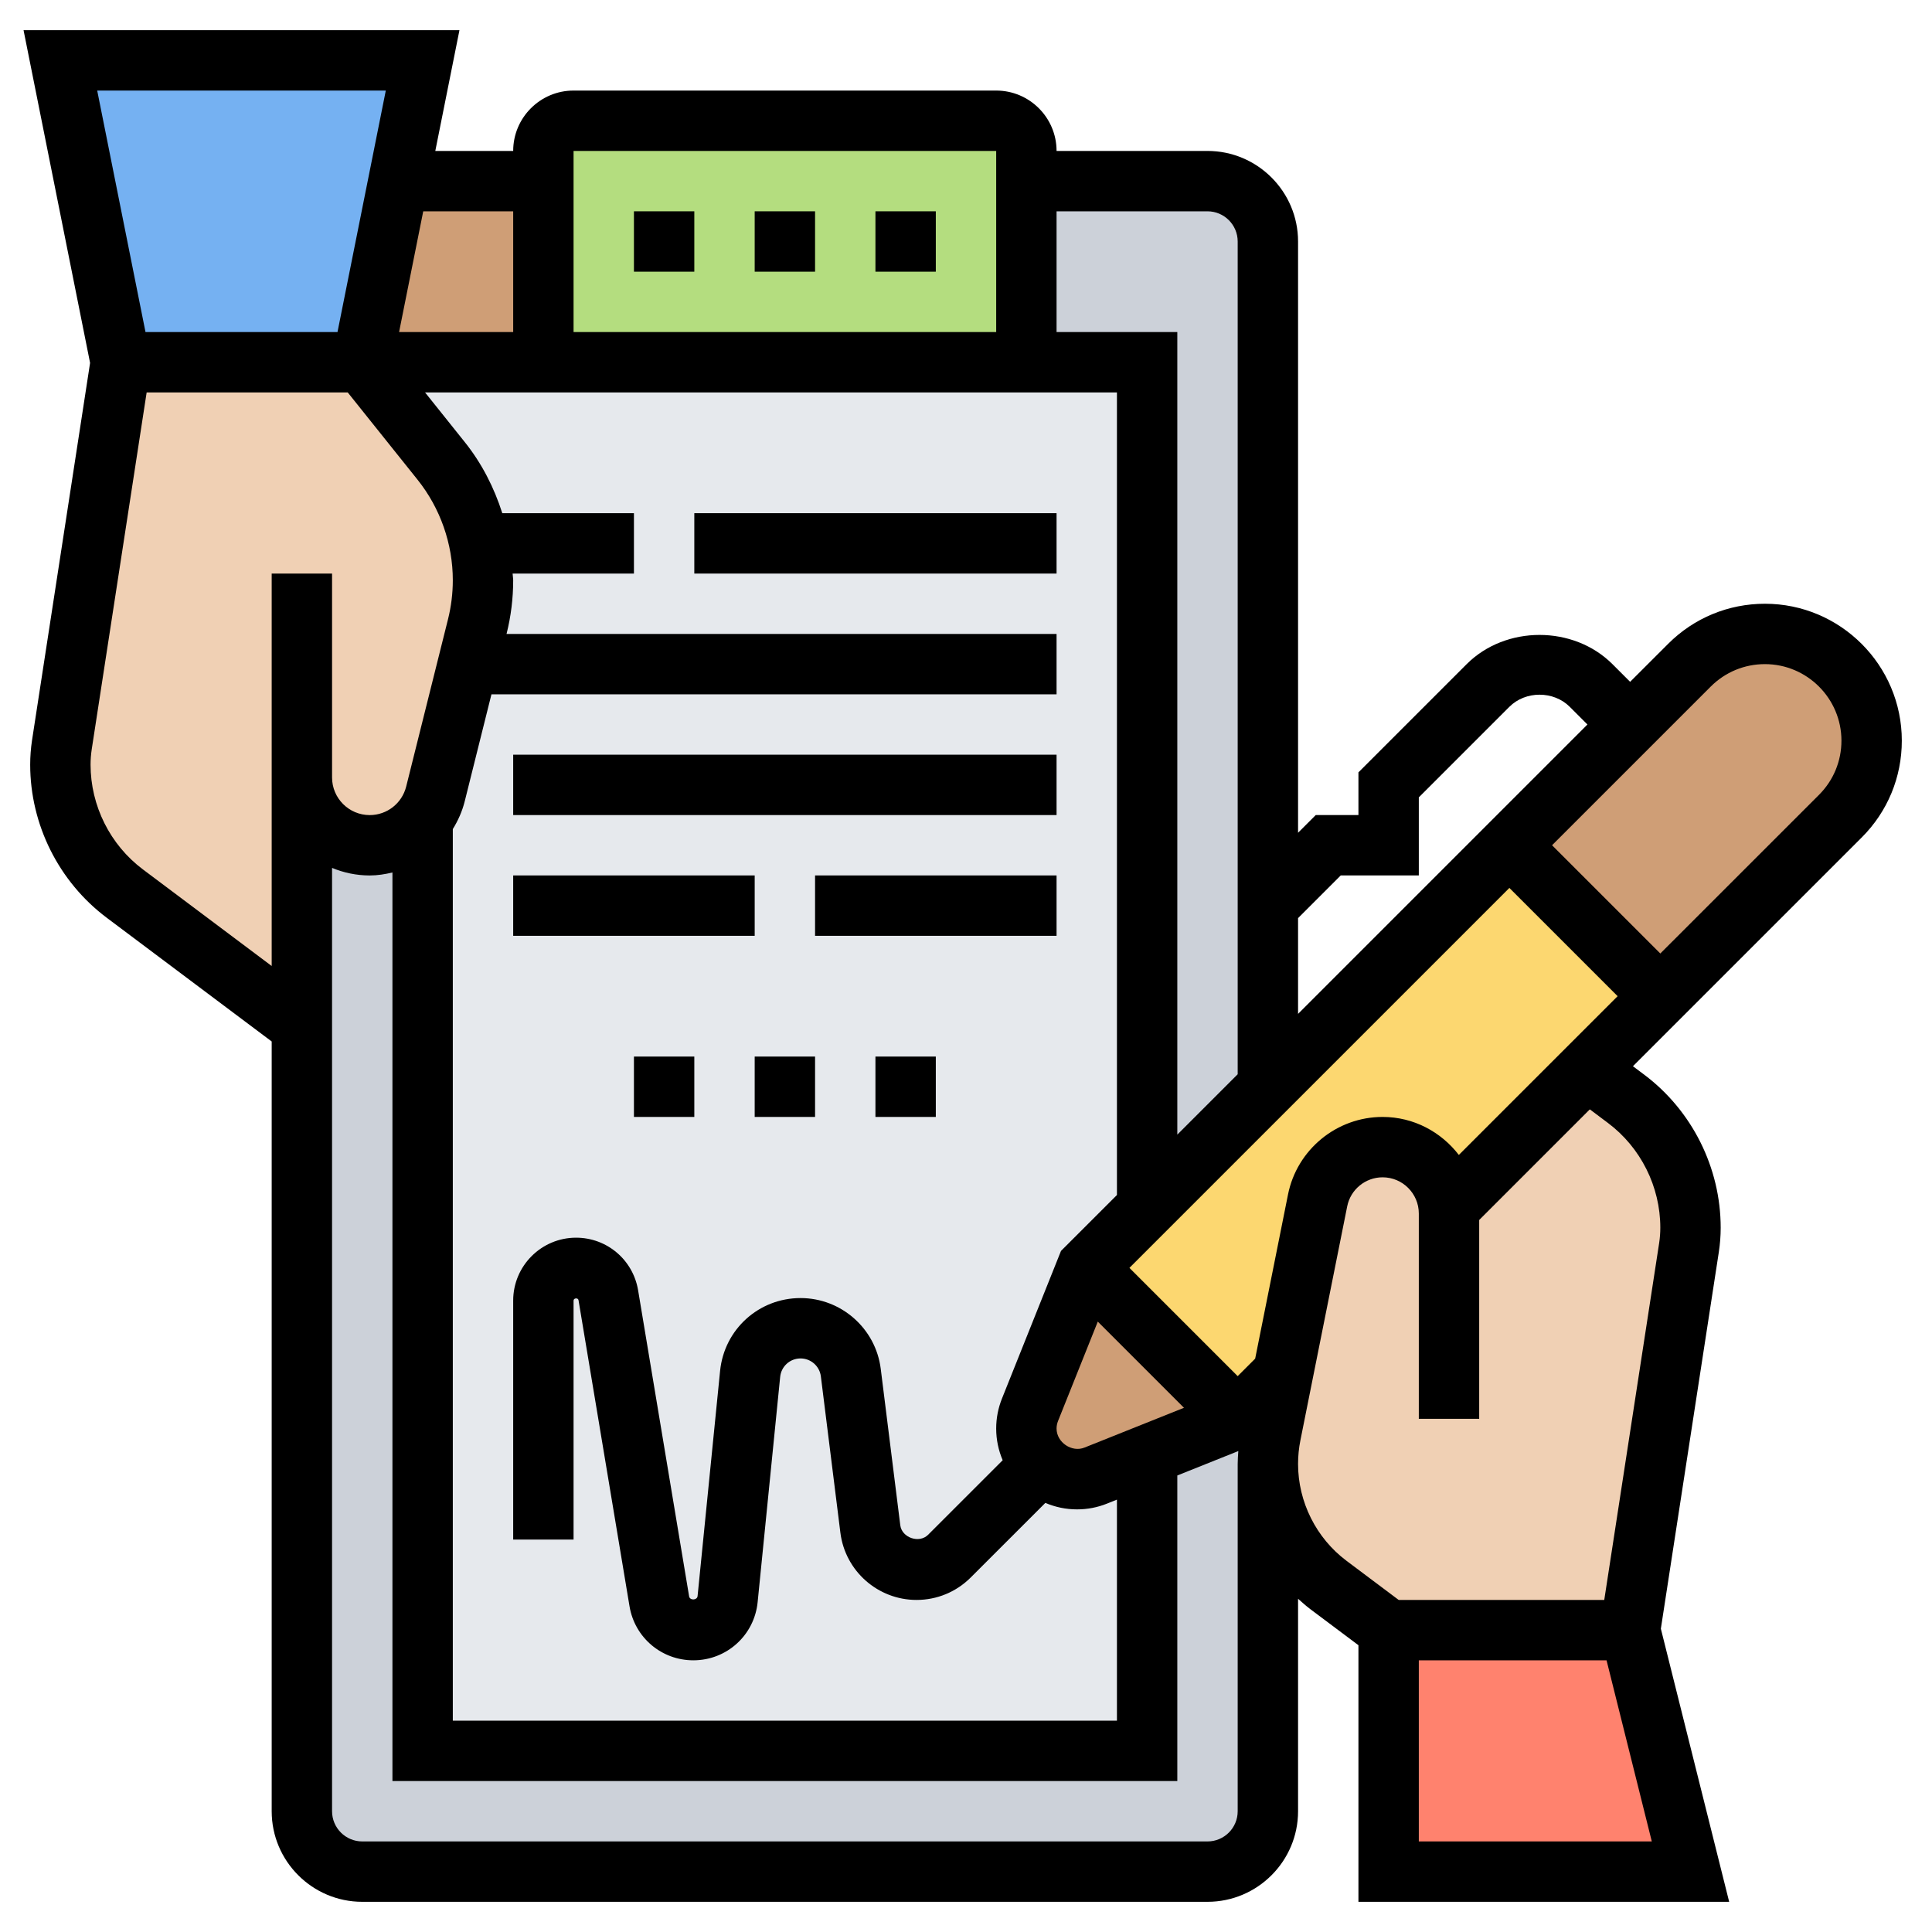 <svg id="_x33_0" enable-background="new 0 0 64 64" height="512" viewBox="0 0 64 64" width="512" xmlns="http://www.w3.org/2000/svg"><g><g><g><path d="m12.25 28c.7 0 1.33-.32 1.75-.84v30.84h24v-9.8l3-1.2 1.5-1.5-.4 2.01c-.07.33-.1.66-.1.99v11.5c0 1.1-.9 2-2 2h-28c-1.1 0-2-.9-2-2v-26-8.25c0 .62.25 1.18.66 1.59s.97.66 1.59.66z" fill="#ccd1d9"/></g><g><path d="m42 30v6l-4 4v-14-14h-4v-6h6c1.1 0 2 .9 2 2z" fill="#ccd1d9"/></g><g><path d="m18 6v6h-6l1.2-6z" fill="#cf9e76"/></g><g><path d="m34 6v6h-16v-6-1c0-.55.45-1 1-1h14c.55 0 1 .45 1 1z" fill="#b4dd7f"/></g><g><path d="m34 12h-16-6l2.61 3.27c.64.8 1.08 1.74 1.27 2.73.08.4.12.81.12 1.22 0 .52-.06 1.03-.19 1.54l-.31 1.24-.85 3.41-.22.89c-.08.32-.23.62-.43.86v30.84h24v-9.8l-1.7.68c-.2.08-.41.12-.62.12-.46 0-.88-.19-1.19-.49-.3-.31-.49-.73-.49-1.19 0-.21.04-.42.12-.62l1.88-4.7 2-2v-14-14z" fill="#e6e9ed"/></g><g><path d="m38 40 4-4 8-8 5 5-2.43 2.43-4.58 4.58c-.04-.53-.27-1.01-.63-1.36-.4-.4-.95-.65-1.56-.65-1.05 0-1.95.74-2.15 1.76l-1.15 5.74-1.5 1.5-5-5z" fill="#fcd770"/></g><g><path d="m62 24.54c0 .93-.37 1.83-1.04 2.5l-5.96 5.96-5-5 4-4 1.96-1.96c.67-.67 1.57-1.04 2.5-1.04.98 0 1.86.4 2.5 1.04s1.04 1.52 1.04 2.5z" fill="#cf9e76"/></g><g><path d="m41 47-3 1.2-1.7.68c-.2.08-.41.12-.62.12-.46 0-.88-.19-1.19-.49-.3-.31-.49-.73-.49-1.19 0-.21.04-.42.12-.62l1.88-4.7z" fill="#cf9e76"/></g><g><path d="m54 54 2 8h-10v-8z" fill="#ff826e"/></g><g><path d="m14 2-.8 4-1.2 6h-8l-2-10z" fill="#75b1f2"/></g><g><path d="m47.99 40.01 4.58-4.58 1.29.97c1.35 1.01 2.14 2.59 2.14 4.27 0 .22-.02.44-.05.66l-1.95 12.67h-8l-2-1.5c-1.26-.94-2-2.43-2-4 0-.33.03-.66.1-.99l.4-2.01 1.15-5.74c.2-1.02 1.1-1.76 2.15-1.76.61 0 1.16.25 1.56.65.36.35.59.83.63 1.36z" fill="#f0d0b4"/></g><g><path d="m10 25.75v8.25l-5.86-4.4c-1.35-1.01-2.14-2.59-2.14-4.27 0-.22.02-.44.05-.66l1.95-12.67h8l2.61 3.27c.64.8 1.08 1.74 1.27 2.73.08.4.12.81.12 1.22 0 .52-.06 1.03-.19 1.54l-.31 1.24-.85 3.41-.22.89c-.08.32-.23.62-.43.86-.42.52-1.05.84-1.75.84-.62 0-1.18-.25-1.59-.66s-.66-.97-.66-1.59z" fill="#f0d0b4"/></g></g><g><path d="m63 24.536c0-2.501-2.034-4.536-4.535-4.536-1.211 0-2.351.472-3.207 1.329l-1.258 1.257-.586-.586c-1.291-1.289-3.537-1.29-4.828 0l-3.586 3.586v1.414h-1.414l-.586.586v-19.586c0-1.654-1.346-3-3-3h-5c0-1.103-.897-2-2-2h-14c-1.103 0-2 .897-2 2h-2.58l.8-4h-14.44l2.204 11.022-1.923 12.5c-.04.268-.061.538-.061.809 0 1.985.948 3.88 2.536 5.071l5.464 4.098v25.5c0 1.654 1.346 3 3 3h28c1.654 0 3-1.346 3-3v-7.039c.131.118.262.235.403.342l1.597 1.197v8.5h12.281l-2.263-9.047 1.92-12.475c.041-.268.062-.538.062-.809 0-1.985-.948-3.88-2.536-5.071l-.371-.278 7.579-7.578c.856-.856 1.328-1.994 1.328-3.206zm-18.586 4.464h2.586v-2.586l3-3c.535-.535 1.465-.535 2 0l.586.586-9.586 9.586v-3.172zm3.912 9.259c-.585-.76-1.493-1.258-2.523-1.259-.001 0-.002 0-.003 0-1.519 0-2.836 1.08-3.133 2.569l-1.088 5.438-.579.579-3.586-3.586 12.586-12.586 3.586 3.586zm-33.326-10.795c.174-.28.311-.587.395-.921l.885-3.543h18.72v-2h-18.22c.146-.581.22-1.18.22-1.779 0-.074-.017-.147-.019-.221h4.019v-2h-4.361c-.271-.851-.682-1.656-1.245-2.358l-1.313-1.642h22.919v26.586l-1.853 1.852-1.956 4.892c-.127.318-.191.652-.191.993 0 .372.077.726.215 1.049l-2.471 2.47c-.295.295-.869.098-.921-.316l-.647-5.179c-.166-1.338-1.309-2.347-2.657-2.347-1.382 0-2.527 1.037-2.665 2.412l-.746 7.462c-.014.14-.257.148-.28.008l-1.69-10.141c-.169-1.009-1.033-1.741-2.055-1.741-1.148 0-2.083.934-2.083 2.083v7.917h2v-7.917c0-.085.149-.101.164-.013l1.69 10.142c.173 1.036 1.062 1.788 2.113 1.788 1.106 0 2.022-.83 2.131-1.928l.746-7.461c.035-.348.325-.611.675-.611.342 0 .631.255.673.594l.647 5.18c.159 1.269 1.243 2.226 2.522 2.226.679 0 1.316-.265 1.797-.745l2.471-2.47c.322.138.676.215 1.048.215.343 0 .678-.064.994-.191l.329-.132v7.323h-22zm20.927 20.488c-.419.17-.927-.169-.927-.629 0-.086.017-.17.049-.251l1.317-3.292 2.855 2.855zm4.073-40.952c.552 0 1 .449 1 1v27.586l-2 2v-26.586h-4v-4zm-7-2v6h-14v-6zm-16 2v4h-3.78l.8-4zm-4.22-4-1.6 8h-6.36l-1.6-8zm-8.045 25.801c-1.087-.814-1.735-2.112-1.735-3.47 0-.169.013-.339.038-.505l1.82-11.826h6.661l2.313 2.891c.753.942 1.168 2.124 1.168 3.33 0 .436-.054.871-.159 1.292l-1.386 5.544c-.14.556-.636.944-1.209.944 0 0 0 0-.001 0-.686-.001-1.245-.559-1.245-1.246v-6.755h-2v13zm36.265 31.199c0 .551-.448 1-1 1h-28c-.552 0-1-.449-1-1v-31.25c.384.16.804.25 1.245.251h.001c.26 0 .51-.041.754-.099v30.098h26v-10.123l2.021-.809c-.01.143-.021.285-.021.428zm6 1v-6h6.219l1.499 6zm6.265-23.801c1.087.814 1.735 2.112 1.735 3.47 0 .169-.013.339-.038.505l-1.819 11.826h-6.81l-1.729-1.297c-1.004-.753-1.604-1.952-1.604-3.207 0-.265.026-.529.078-.786l1.55-7.749c.111-.557.603-.961 1.172-.961h.001c.661 0 1.199.539 1.199 1.2v6.8h2v-6.586l3.665-3.665zm6.993-10.87-5.258 5.257-3.586-3.586 5.258-5.258c.479-.478 1.116-.742 1.793-.742 1.397 0 2.535 1.138 2.535 2.536 0 .677-.264 1.314-.742 1.793z"/><path d="m21 7h2v2h-2z"/><path d="m29 7h2v2h-2z"/><path d="m25 7h2v2h-2z"/><path d="m23 17h12v2h-12z"/><path d="m17 25h18v2h-18z"/><path d="m17 29h8v2h-8z"/><path d="m27 29h8v2h-8z"/><path d="m25 35h2v2h-2z"/><path d="m29 35h2v2h-2z"/><path d="m21 35h2v2h-2z"/></g></g></svg>